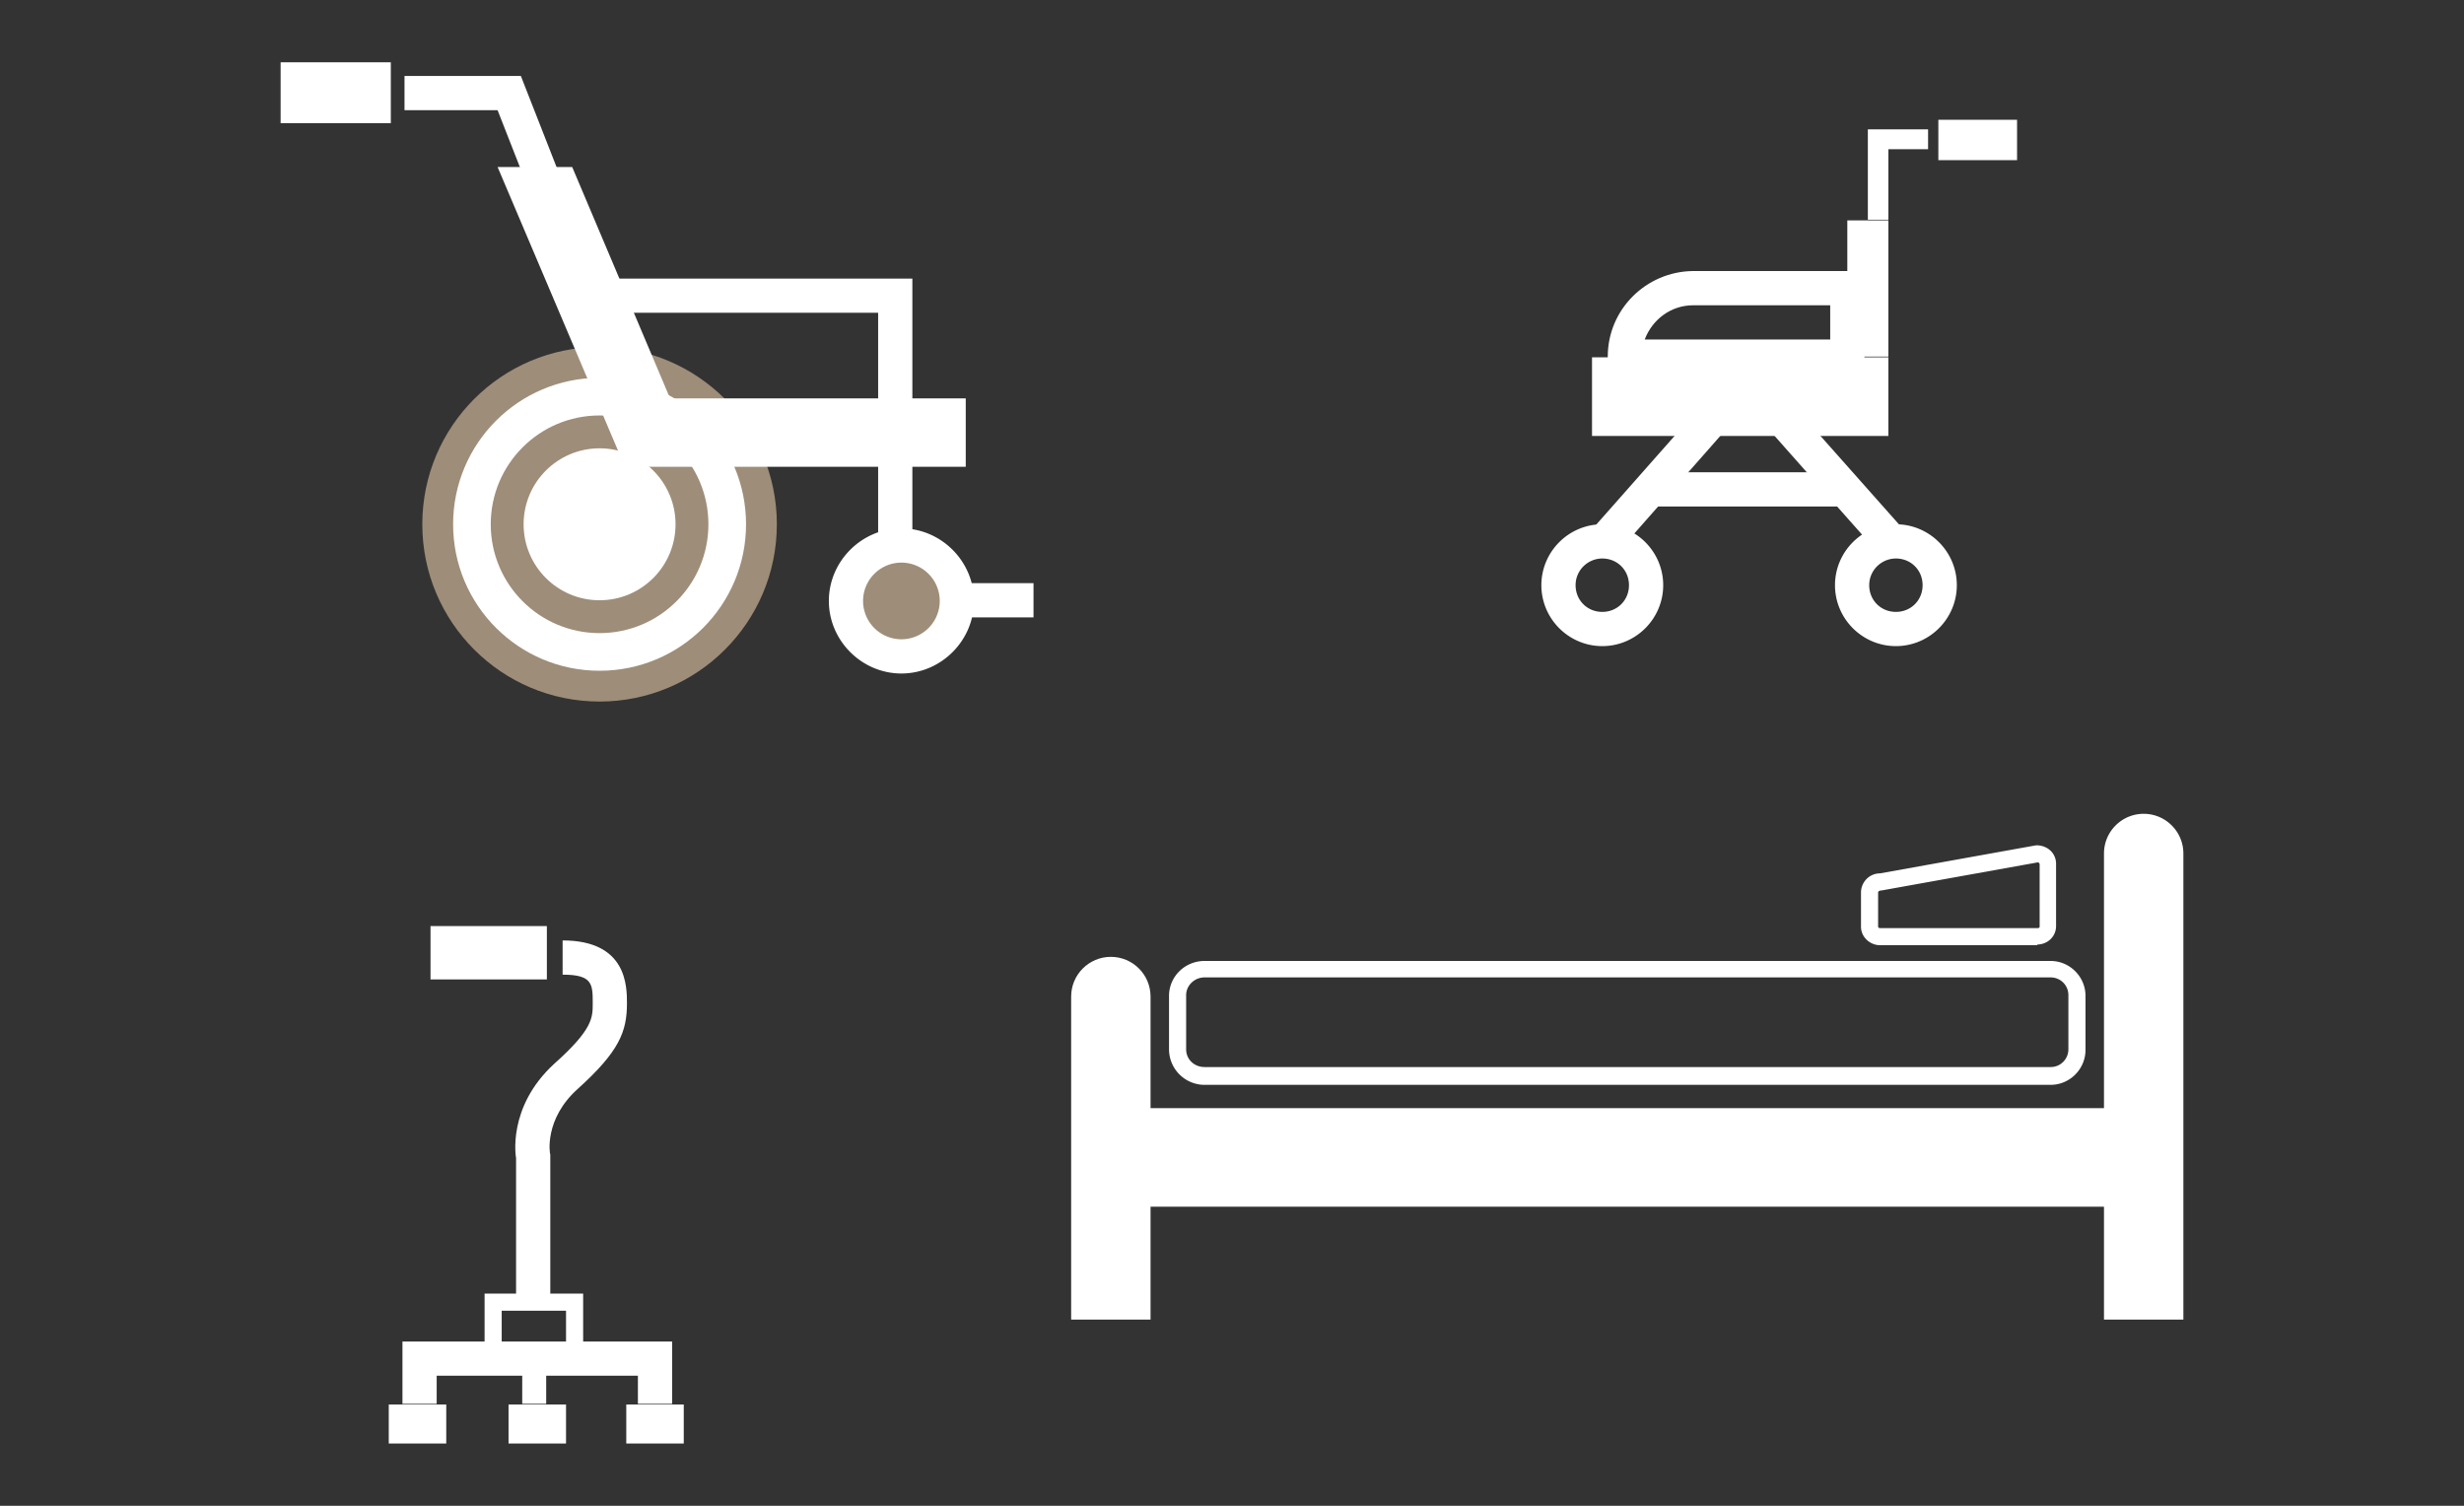 <svg xmlns="http://www.w3.org/2000/svg" id="_レイヤー_1" viewBox="0 0 36 22"><rect x="0" y="0" width="36" height="22" fill="#333333" stroke="none"/><defs><style>.cls-1,.cls-2{fill:#9e8d78;stroke-width:0}.cls-2{fill:#fff}</style></defs><g id="_レイヤー_1-2"><path d="M16.23 13.98c.32 0 .58.26.58.58v4.72h-1.16v-4.72c0-.32.26-.58.58-.58ZM16.81 16.19h13.94v1.44H16.81z" class="cls-2"/><path d="M31.32 11.89c.32 0 .58.26.58.58v6.81h-1.16v-6.81c0-.32.26-.58.58-.58ZM29.96 15.85H17.6a.52.52 0 0 1-.52-.51v-.79c0-.28.23-.51.52-.51h12.36c.28 0 .51.23.51.51v.79c0 .28-.23.51-.51.51ZM17.6 14.28c-.15 0-.27.12-.27.26v.79c0 .15.12.26.27.26h12.36c.15 0 .26-.12.26-.26v-.79c0-.15-.12-.26-.26-.26H17.6ZM29.77 13.81h-2.3c-.15 0-.28-.12-.28-.27v-.5c0-.15.12-.28.28-.28l2.28-.41c.17 0 .29.12.29.27v.91c0 .15-.12.27-.28.27Zm0-1.21-2.28.41s-.05 0-.05.03v.5s0 .02.03.02h2.3s.03 0 .03-.02v-.91s0-.03-.03-.03ZM23.26 5.22h4.33v1.15h-4.33zM23.41 9.44c-.49 0-.89-.4-.89-.89s.4-.89.89-.89.89.4.89.89-.4.89-.89.89Zm0-1.28c-.21 0-.39.17-.39.39s.17.39.39.39.39-.17.39-.39-.17-.39-.39-.39ZM27.7 9.44c-.49 0-.89-.4-.89-.89s.4-.89.89-.89.89.4.89.89-.4.89-.89.89Zm0-1.28c-.21 0-.39.17-.39.39s.17.39.39.39.39-.17.39-.39-.17-.39-.39-.39Z" class="cls-2"/><path d="m27.47 8.11-1.94-2.19-1.93 2.19-.38-.33 2.12-2.4h.38l2.13 2.4-.38.33z" class="cls-2"/><path d="M24.18 6.9h2.7v.5h-2.7z" class="cls-2"/><circle cx="8.76" cy="7.66" r="2.59" class="cls-1"/><path d="M26.99 3.22h.6v1.99h-.6zM27.29 1.89h.3v1.32h-.3zM27.59 1.89h.58v.29h-.58zM28.32 1.75h1.15v.59h-1.15z" class="cls-2"/><path d="M27.24 5.46h-3.75v-.25c0-.69.56-1.24 1.24-1.25h2.51v1.5Zm-3.21-.5h2.71v-.5h-2c-.33 0-.6.21-.71.5Z" class="cls-2"/><circle cx="8.76" cy="7.66" r="2.14" class="cls-2"/><circle cx="8.76" cy="7.66" r="1.59" class="cls-1"/><circle cx="8.76" cy="7.66" r="1.11" class="cls-2"/><path d="M14.11 6.82H9.13L7.27 2.44h1.09l1.43 3.38h4.32v1z" class="cls-2"/><path d="M15.1 9.02h-2.27V4.57h-4.4L7.27 1.61H5.91v-.5h1.7l1.16 2.96h4.56v4.45h1.77v.5zM4.1.91h1.61v.89H4.1z" class="cls-2"/><circle cx="13.17" cy="8.78" r=".81" class="cls-1"/><path d="M13.17 9.84c-.58 0-1.06-.48-1.06-1.06s.48-1.06 1.06-1.06 1.06.48 1.06 1.06-.48 1.06-1.06 1.06Zm0-1.62a.56.56 0 1 0 0 1.12.56.56 0 1 0 0-1.12ZM9.82 20.51h-.5v-.41H6.38v.41h-.5v-.91h3.94v.91zM5.68 20.52h.84v.57h-.84zM7.43 20.52h.84v.57h-.84zM9.15 20.52h.84v.57h-.84z" class="cls-2"/><path d="M7.63 19.99h.35v.52h-.35zM8.52 19.94H7.08V18.9h1.44v1.04Zm-1.19-.25h.94v-.54h-.94v.54Z" class="cls-2"/><path d="M8.04 19.03h-.5v-2.11s-.14-.74.56-1.38c.56-.5.56-.67.56-.88 0-.28 0-.42-.44-.42v-.5c.94 0 .94.67.94.92 0 .41-.11.7-.72 1.25-.49.44-.41.94-.4.96v2.16ZM6.29 13.53h1.7v.78h-1.7z" class="cls-2"/></g></svg>